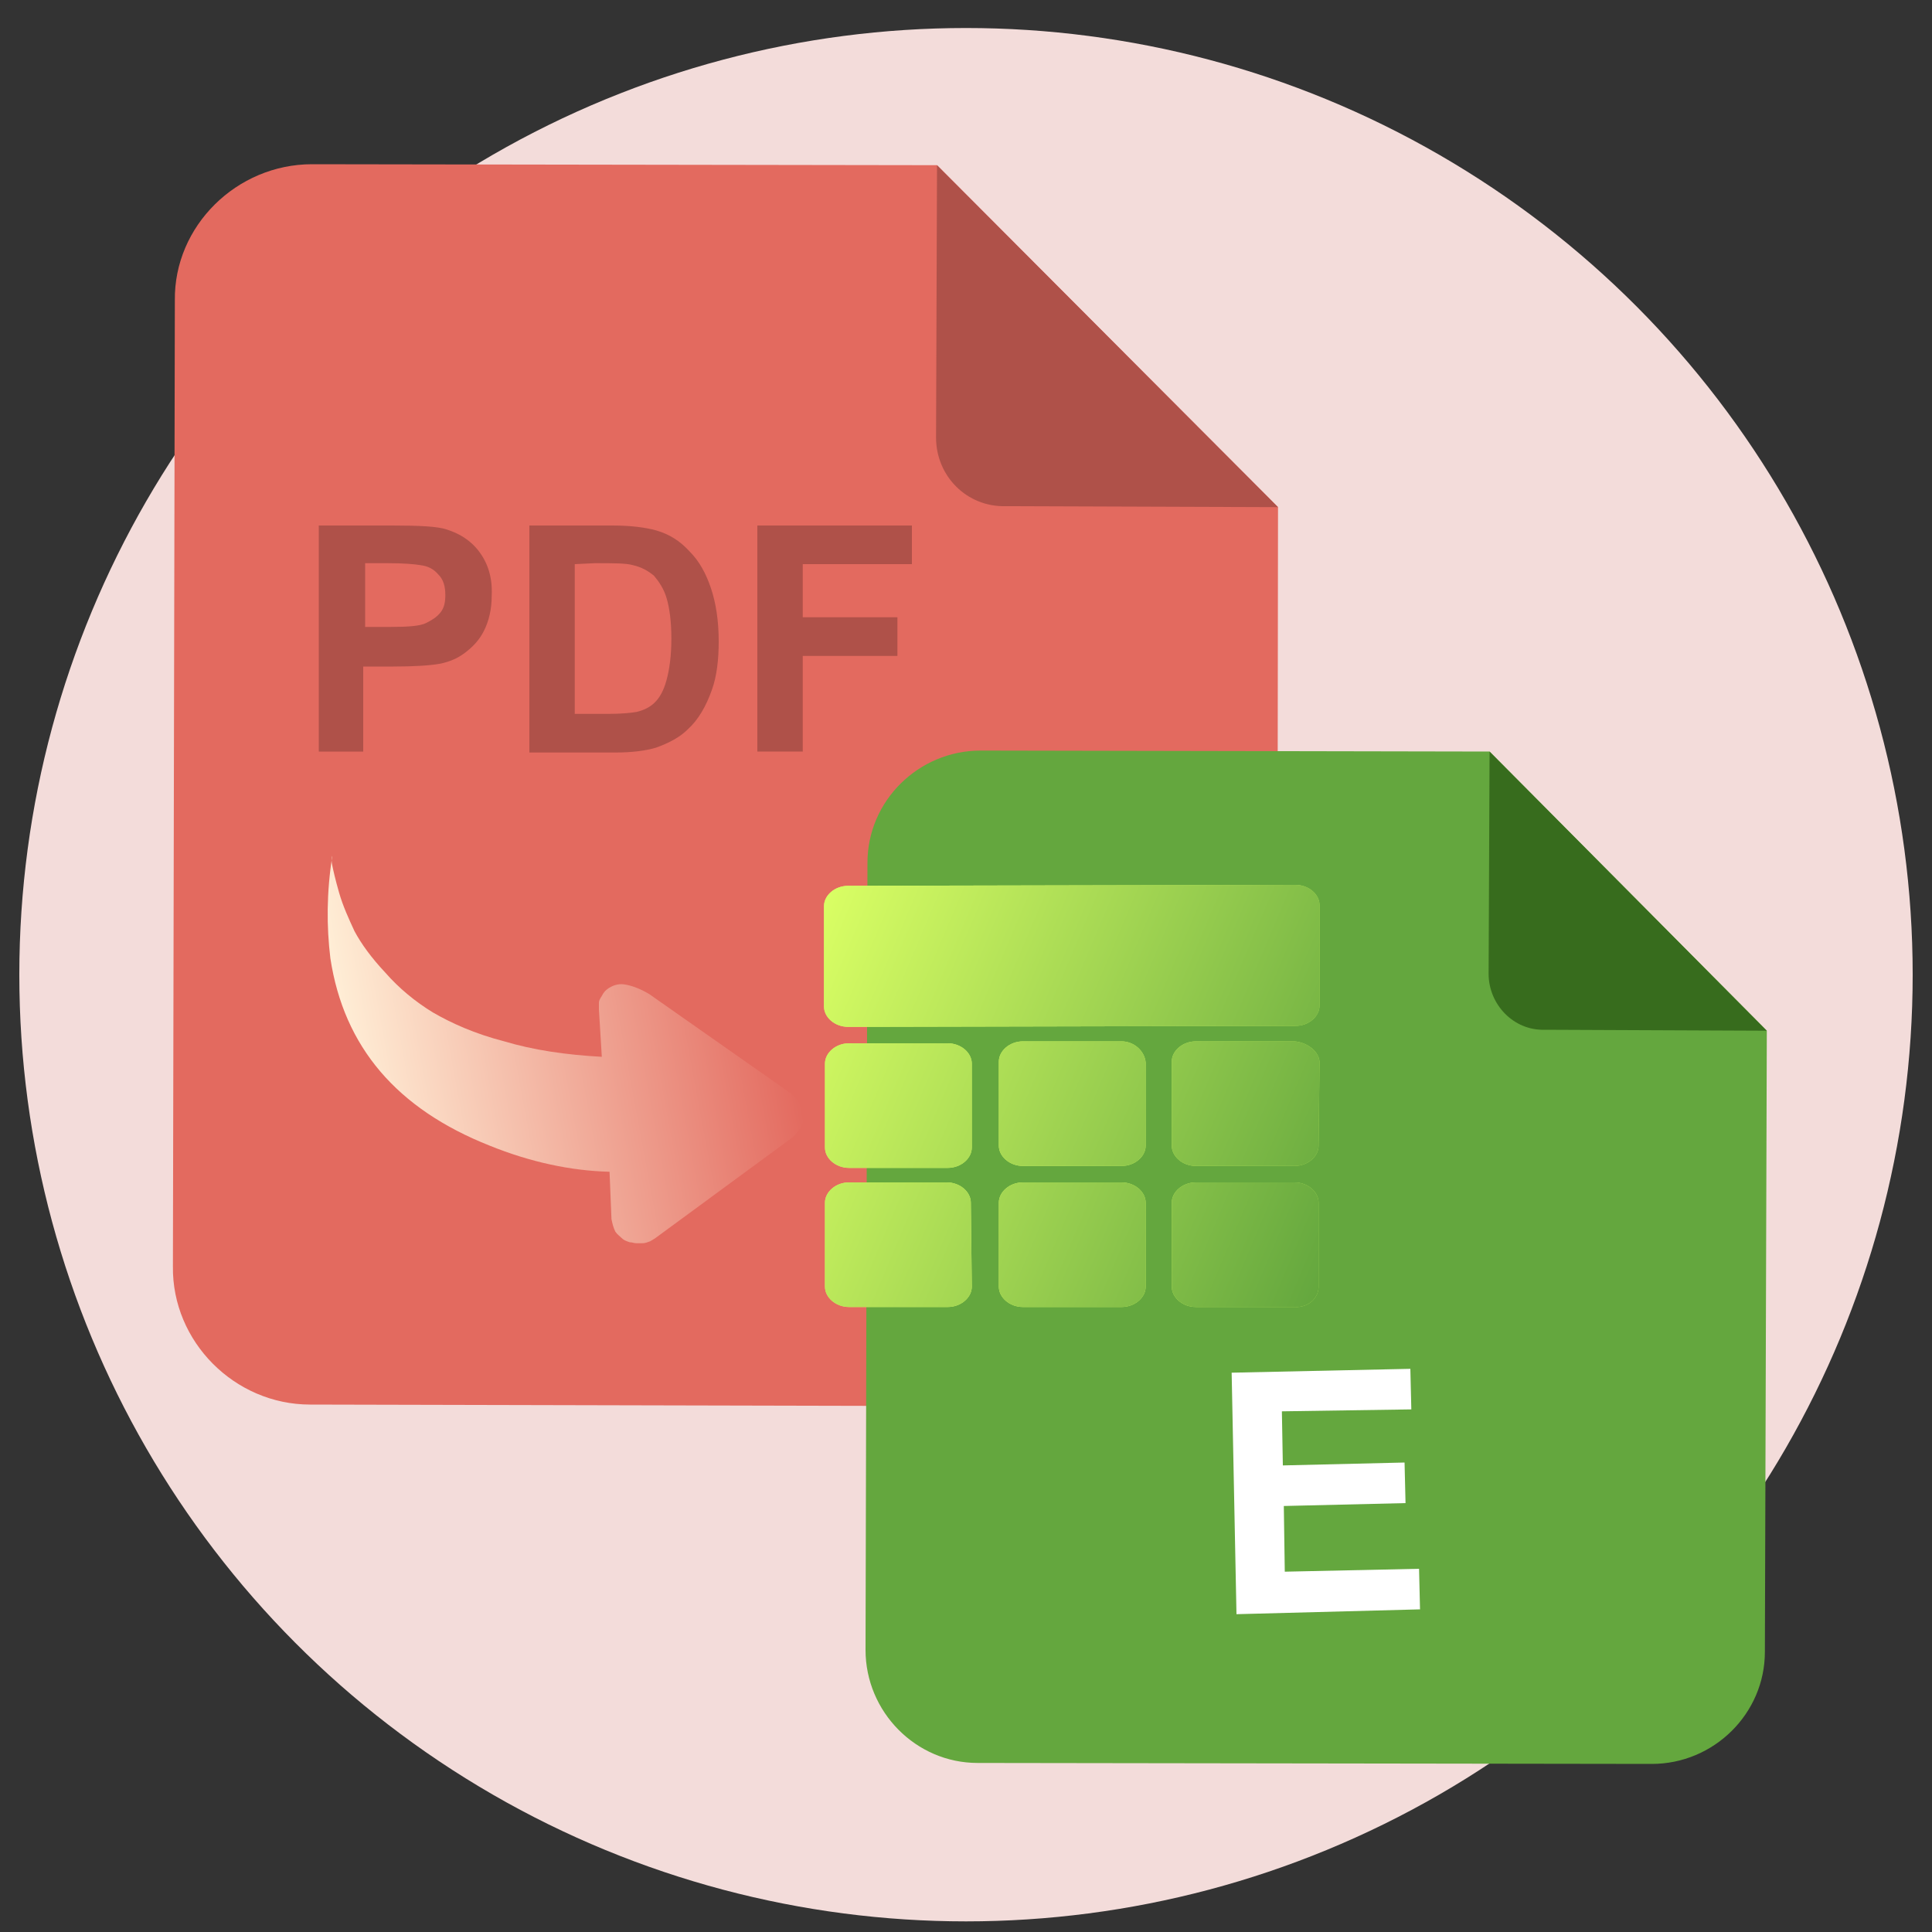 <?xml version="1.0" encoding="utf-8"?>
<!-- Generator: Adobe Illustrator 22.0.0, SVG Export Plug-In . SVG Version: 6.00 Build 0)  -->
<svg version="1.1" id="layer_1" xmlns="http://www.w3.org/2000/svg" xmlns:xlink="http://www.w3.org/1999/xlink" x="0px" y="0px"
	 viewBox="0 0 200 200" style="enable-background:new 0 0 200 200;" xml:space="preserve">
<rect x="0" y="0" width="200" height="200" fill="#333333" stroke="none"/>
<style type="text/css">
	.st0{fill:#F3DCDA;}
	.st1{fill:#E36A5F;}
	.st2{fill:#AF5149;}
	.st3{enable-background:new    ;}
	.st4{fill:url(#SVGID_1_);}
	.st5{fill:#64A73E;}
	.st6{fill:#376C1D;}
	.st7{fill:#FFFFFF;}
	.st8{fill:url(#SVGID_2_);}
	.st9{fill:url(#SVGID_3_);}
	.st10{fill:url(#SVGID_4_);}
	.st11{fill:url(#SVGID_5_);}
	.st12{fill:url(#SVGID_6_);}
	.st13{fill:url(#SVGID_7_);}
	.st14{fill:url(#SVGID_8_);}
	.st15{fill:url(#SVGID_9_);}
	.st16{fill:url(#SVGID_10_);}
	.st17{fill:url(#SVGID_11_);}
	.st18{fill:url(#SVGID_12_);}
	.st19{fill:url(#SVGID_13_);}
	.st20{fill:url(#SVGID_14_);}
	.st21{fill:url(#SVGID_15_);}
</style>
<circle class="st0" cx="100" cy="100.9" r="98"/>
<path class="st1" d="M132.3,52.5l-0.1,78.9c0,7.8-6.5,14.3-14.3,14.2l-85.8-0.2c-7.8,0-14.3-6.5-14.2-14.3l0.2-100
	C18,23.4,24.5,17,32.3,17L97,17.1L132.3,52.5L132.3,52.5z"/>
<path class="st2" d="M96.9,45.3L97,17.1l35.3,35.4l-28.2-0.1C100.1,52.5,96.9,49.3,96.9,45.3"/>
<g class="st3">
	<path class="st2" d="M33,77.8l0-23.4l7.6,0c2.9,0,4.7,0.1,5.6,0.4c1.3,0.4,2.5,1.1,3.4,2.3c0.9,1.2,1.4,2.7,1.3,4.6
		c0,1.4-0.3,2.6-0.8,3.6c-0.5,1-1.2,1.7-2,2.3c-0.8,0.6-1.6,0.9-2.5,1.1c-1.1,0.2-2.8,0.3-4.9,0.3l-3.1,0l0,8.8L33,77.8z M37.8,58.3
		l0,6.6l2.6,0c1.9,0,3.1-0.1,3.7-0.4s1.1-0.6,1.5-1.1c0.4-0.5,0.5-1.1,0.5-1.8c0-0.9-0.2-1.6-0.7-2.1c-0.5-0.6-1.1-0.9-1.9-1
		c-0.6-0.1-1.7-0.2-3.4-0.2L37.8,58.3z"/>
	<path class="st2" d="M54.8,54.4l8.6,0c1.9,0,3.4,0.2,4.5,0.5c1.4,0.4,2.5,1.1,3.5,2.2c1,1,1.7,2.3,2.2,3.8s0.8,3.3,0.8,5.5
		c0,1.9-0.2,3.6-0.7,5c-0.6,1.7-1.4,3.1-2.5,4.1c-0.8,0.8-1.9,1.4-3.3,1.9c-1,0.3-2.4,0.5-4.2,0.5l-8.9,0L54.8,54.4z M59.5,58.4
		l0,15.5l3.5,0c1.3,0,2.3-0.1,2.9-0.2c0.8-0.2,1.4-0.5,1.9-1c0.5-0.5,0.9-1.2,1.2-2.3s0.5-2.5,0.5-4.3c0-1.8-0.2-3.2-0.5-4.2
		c-0.3-1-0.8-1.7-1.3-2.3c-0.6-0.5-1.3-0.9-2.2-1.1c-0.7-0.2-2-0.2-3.9-0.2L59.5,58.4z"/>
	<path class="st2" d="M78.4,77.8l0-23.4l16,0l0,4l-11.3,0l0,5.5l9.8,0l0,4l-9.8,0l0,9.9L78.4,77.8z"/>
</g>
<linearGradient id="SVGID_1_" gradientUnits="userSpaceOnUse" x1="80.875" y1="-186.065" x2="126.145" y2="-186.065" gradientTransform="matrix(0.983 -0.182 0.182 0.983 -9.236 308.982)">
	<stop  offset="0" style="stop-color:#FFEED6"/>
	<stop  offset="1" style="stop-color:#E36A5F"/>
</linearGradient>
<path class="st4" d="M34.4,89.6c0.1,0.5,0.3,1.4,0.7,2.8s1,2.7,1.6,4c0.7,1.3,1.7,2.7,3.2,4.3c1.4,1.6,3.1,3,4.9,4.1
	c1.9,1.1,4.3,2.2,7.4,3c3,0.9,6.4,1.4,10.1,1.6l-0.3-4.9c0-0.1,0-0.5,0-0.7s0.1-0.4,0.3-0.7c0.2-0.4,0.4-0.6,0.7-0.8
	c0.3-0.2,0.9-0.5,1.6-0.4c0.7,0.1,1.6,0.4,2.6,1L81.6,113c0,0,0.1,0.1,0.2,0.1l0.4,0.4c0.2,0.2,0.3,0.4,0.5,0.6
	c0.1,0.2,0.3,0.4,0.4,0.8c0.1,0.3,0.2,0.6,0.1,0.9c0,0.3-0.1,0.6-0.3,0.9c-0.2,0.3-0.5,0.7-0.8,1l-14.3,10.5l-0.5,0.3
	c-0.3,0.1-0.5,0.2-0.8,0.2s-0.3,0-0.6,0c-0.3,0-0.4-0.1-0.7-0.1c-0.3-0.1-0.6-0.2-0.8-0.4c-0.2-0.2-0.5-0.4-0.7-0.7
	c-0.2-0.4-0.3-0.8-0.4-1.3l-0.2-4.9c-4-0.1-8.2-1-12.4-2.7c-9.6-3.8-15.1-10.2-16.5-19.4c-0.4-3.3-0.4-6.8,0.2-10.6
	C34.3,88.8,34.3,89.2,34.4,89.6z"/>
<g>
	<path class="st5" d="M182.9,106.7l-0.2,64.3c0,6.4-5.3,11.6-11.7,11.6l-69.8-0.1c-6.4,0-11.6-5.3-11.6-11.7l0.2-81.5
		c0-6.4,5.3-11.6,11.7-11.6l52.7,0.1L182.9,106.7L182.9,106.7z"/>
	<path class="st6" d="M154.1,100.8l0.1-23l28.7,28.9l-23-0.1C156.7,106.7,154.1,104,154.1,100.8"/>
</g>
<g>
	<path class="st7" d="M128,167.1l-0.5-25l18.5-0.4l0.1,4.2l-13.4,0.2l0.1,5.6l12.6-0.3l0.1,4.2l-12.6,0.3l0.1,6.8l13.9-0.3l0.1,4.2
		L128,167.1z"/>
</g>
<g>
	
		<linearGradient id="SVGID_2_" gradientUnits="userSpaceOnUse" x1="-38.496" y1="286.855" x2="47.979" y2="317.615" gradientTransform="matrix(0.921 0.39 0.39 -0.921 29.98 377.869)">
		<stop  offset="0" style="stop-color:#D9FE64"/>
		<stop  offset="1" style="stop-color:#64A73E"/>
	</linearGradient>
	<path class="st8" d="M134.1,106.2c1.4,0,2.5-1,2.5-2.1V93.7c0-1.1-1.1-2.1-2.5-2.1l-46.3,0.1c-1.4,0-2.5,1-2.5,2.1v10.4
		c0,1.1,1.1,2.1,2.5,2.1L134.1,106.2z"/>
	
		<linearGradient id="SVGID_3_" gradientUnits="userSpaceOnUse" x1="-33.378" y1="272.467" x2="53.097" y2="303.227" gradientTransform="matrix(0.921 0.39 0.39 -0.921 29.98 377.869)">
		<stop  offset="0" style="stop-color:#D9FE64"/>
		<stop  offset="1" style="stop-color:#64A73E"/>
	</linearGradient>
	<path class="st9" d="M116.1,107.8h-10.2c-1.4,0-2.5,1-2.5,2.1v8.7c0,1.1,1.1,2.1,2.5,2.1h10.2c1.4,0,2.5-1,2.5-2.1V110
		C118.5,108.8,117.4,107.8,116.1,107.8z"/>
	
		<linearGradient id="SVGID_4_" gradientUnits="userSpaceOnUse" x1="-33.728" y1="273.45" x2="52.747" y2="304.21" gradientTransform="matrix(0.921 0.39 0.39 -0.921 29.98 377.869)">
		<stop  offset="0" style="stop-color:#D9FE64"/>
		<stop  offset="1" style="stop-color:#64A73E"/>
	</linearGradient>
	<path class="st10" d="M134,107.8h-10.2c-1.4,0-2.5,1-2.5,2.1v8.7c0,1.1,1.1,2.1,2.5,2.1H134c1.4,0,2.5-1,2.5-2.1l0.1-8.7
		C136.5,108.8,135.3,107.9,134,107.8z"/>
	
		<linearGradient id="SVGID_5_" gradientUnits="userSpaceOnUse" x1="-32.959" y1="271.289" x2="53.516" y2="302.048" gradientTransform="matrix(0.921 0.39 0.39 -0.921 29.98 377.869)">
		<stop  offset="0" style="stop-color:#D9FE64"/>
		<stop  offset="1" style="stop-color:#64A73E"/>
	</linearGradient>
	<path class="st11" d="M98.1,120.9c1.4,0,2.5-1,2.5-2.1v-8.7c0-1.1-1.1-2.1-2.5-2.1H87.9c-1.4,0-2.5,1-2.5,2.1v8.7
		c0,1.1,1.1,2.1,2.5,2.1H98.1z"/>
	
		<linearGradient id="SVGID_6_" gradientUnits="userSpaceOnUse" x1="-28.141" y1="257.742" x2="58.335" y2="288.502" gradientTransform="matrix(0.921 0.39 0.39 -0.921 29.98 377.869)">
		<stop  offset="0" style="stop-color:#D9FE64"/>
		<stop  offset="1" style="stop-color:#64A73E"/>
	</linearGradient>
	<path class="st12" d="M100.5,124.5c0-1.1-1.1-2.1-2.5-2.1H87.9c-1.4,0-2.5,1-2.5,2.1v8.7c0,1.1,1.1,2.1,2.5,2.1h10.2
		c1.4,0,2.5-1,2.5-2.1L100.5,124.5L100.5,124.5z"/>
	
		<linearGradient id="SVGID_7_" gradientUnits="userSpaceOnUse" x1="-28.844" y1="259.721" x2="57.631" y2="290.48" gradientTransform="matrix(0.921 0.39 0.39 -0.921 29.98 377.869)">
		<stop  offset="0" style="stop-color:#D9FE64"/>
		<stop  offset="1" style="stop-color:#64A73E"/>
	</linearGradient>
	<path class="st13" d="M136.5,133.2v-8.7c0-1.1-1.1-2.1-2.5-2.1h-10.2c-1.4,0-2.5,1-2.5,2.1v8.7c0,1.1,1.1,2.1,2.5,2.1H134
		C135.4,135.4,136.5,134.4,136.5,133.2z"/>
	
		<linearGradient id="SVGID_8_" gradientUnits="userSpaceOnUse" x1="-28.494" y1="258.736" x2="57.981" y2="289.495" gradientTransform="matrix(0.921 0.39 0.39 -0.921 29.98 377.869)">
		<stop  offset="0" style="stop-color:#D9FE64"/>
		<stop  offset="1" style="stop-color:#64A73E"/>
	</linearGradient>
	<path class="st14" d="M118.6,124.5c0-1.1-1.1-2.1-2.5-2.1h-10.2c-1.4,0-2.5,1-2.5,2.1v8.7c0,1.1,1.1,2.1,2.5,2.1h10.2
		c1.4,0,2.5-1,2.5-2.1V124.5z"/>
	
		<linearGradient id="SVGID_9_" gradientUnits="userSpaceOnUse" x1="-59.856" y1="288.421" x2="2.943" y2="288.421" gradientTransform="matrix(0.921 0.39 0.39 -0.921 29.98 377.869)">
		<stop  offset="0" style="stop-color:#D9FE64"/>
		<stop  offset="1" style="stop-color:#64A73E"/>
	</linearGradient>
	<path class="st15" d="M134.1,106.2c1.4,0,2.5-1,2.5-2.1V93.7c0-1.1-1.1-2.1-2.5-2.1l-46.3,0.1c-1.4,0-2.5,1-2.5,2.1v10.4
		c0,1.1,1.1,2.1,2.5,2.1L134.1,106.2z"/>
	
		<linearGradient id="SVGID_10_" gradientUnits="userSpaceOnUse" x1="-59.876" y1="274.337" x2="2.924" y2="274.337" gradientTransform="matrix(0.921 0.39 0.39 -0.921 29.98 377.869)">
		<stop  offset="0" style="stop-color:#D9FE64"/>
		<stop  offset="1" style="stop-color:#64A73E"/>
	</linearGradient>
	<path class="st16" d="M116.1,107.8h-10.2c-1.4,0-2.5,1-2.5,2.1v8.7c0,1.1,1.1,2.1,2.5,2.1h10.2c1.4,0,2.5-1,2.5-2.1V110
		C118.5,108.8,117.4,107.8,116.1,107.8z"/>
	
		<linearGradient id="SVGID_11_" gradientUnits="userSpaceOnUse" x1="-59.876" y1="281.296" x2="2.924" y2="281.296" gradientTransform="matrix(0.921 0.39 0.39 -0.921 29.98 377.869)">
		<stop  offset="0" style="stop-color:#D9FE64"/>
		<stop  offset="1" style="stop-color:#64A73E"/>
	</linearGradient>
	<path class="st17" d="M134,107.8h-10.2c-1.4,0-2.5,1-2.5,2.1v8.7c0,1.1,1.1,2.1,2.5,2.1H134c1.4,0,2.5-1,2.5-2.1l0.1-8.7
		C136.5,108.8,135.3,107.9,134,107.8z"/>
	
		<linearGradient id="SVGID_12_" gradientUnits="userSpaceOnUse" x1="-59.876" y1="267.153" x2="2.924" y2="267.153" gradientTransform="matrix(0.921 0.39 0.39 -0.921 29.98 377.869)">
		<stop  offset="0" style="stop-color:#D9FE64"/>
		<stop  offset="1" style="stop-color:#64A73E"/>
	</linearGradient>
	<path class="st18" d="M98.1,120.9c1.4,0,2.5-1,2.5-2.1v-8.7c0-1.1-1.1-2.1-2.5-2.1H87.9c-1.4,0-2.5,1-2.5,2.1v8.7
		c0,1.1,1.1,2.1,2.5,2.1H98.1z"/>
	
		<linearGradient id="SVGID_13_" gradientUnits="userSpaceOnUse" x1="-59.876" y1="253.872" x2="2.924" y2="253.872" gradientTransform="matrix(0.921 0.39 0.39 -0.921 29.98 377.869)">
		<stop  offset="0" style="stop-color:#D9FE64"/>
		<stop  offset="1" style="stop-color:#64A73E"/>
	</linearGradient>
	<path class="st19" d="M100.5,124.5c0-1.1-1.1-2.1-2.5-2.1H87.9c-1.4,0-2.5,1-2.5,2.1v8.7c0,1.1,1.1,2.1,2.5,2.1h10.2
		c1.4,0,2.5-1,2.5-2.1L100.5,124.5L100.5,124.5z"/>
	
		<linearGradient id="SVGID_14_" gradientUnits="userSpaceOnUse" x1="-59.876" y1="267.877" x2="2.924" y2="267.877" gradientTransform="matrix(0.921 0.39 0.39 -0.921 29.98 377.869)">
		<stop  offset="0" style="stop-color:#D9FE64"/>
		<stop  offset="1" style="stop-color:#64A73E"/>
	</linearGradient>
	<path class="st20" d="M136.5,133.2v-8.7c0-1.1-1.1-2.1-2.5-2.1h-10.2c-1.4,0-2.5,1-2.5,2.1v8.7c0,1.1,1.1,2.1,2.5,2.1H134
		C135.4,135.4,136.5,134.4,136.5,133.2z"/>
	
		<linearGradient id="SVGID_15_" gradientUnits="userSpaceOnUse" x1="-59.876" y1="260.904" x2="2.924" y2="260.904" gradientTransform="matrix(0.921 0.39 0.39 -0.921 29.98 377.869)">
		<stop  offset="0" style="stop-color:#D9FE64"/>
		<stop  offset="1" style="stop-color:#64A73E"/>
	</linearGradient>
	<path class="st21" d="M118.6,124.5c0-1.1-1.1-2.1-2.5-2.1h-10.2c-1.4,0-2.5,1-2.5,2.1v8.7c0,1.1,1.1,2.1,2.5,2.1h10.2
		c1.4,0,2.5-1,2.5-2.1V124.5z"/>
</g>
</svg>
